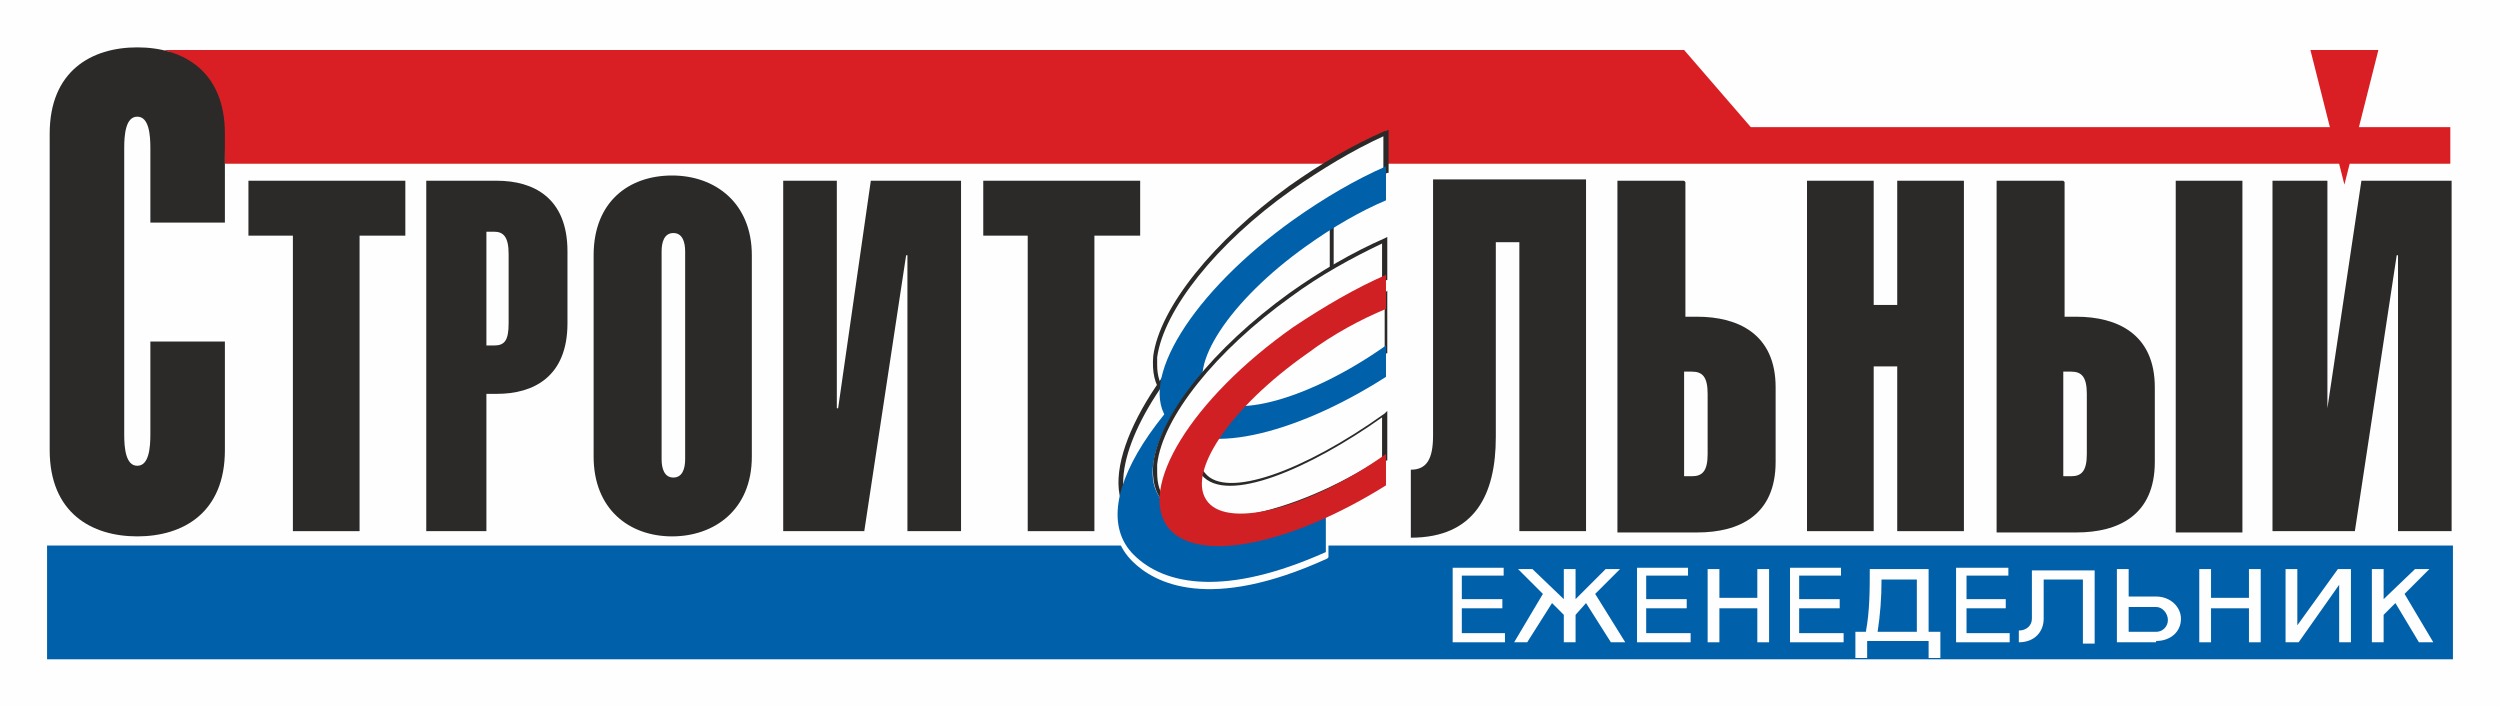 <?xml version="1.0" encoding="UTF-8"?> <svg xmlns="http://www.w3.org/2000/svg" xmlns:xlink="http://www.w3.org/1999/xlink" xmlns:xodm="http://www.corel.com/coreldraw/odm/2003" xml:space="preserve" width="48.935mm" height="13.832mm" version="1.0" style="shape-rendering:geometricPrecision; text-rendering:geometricPrecision; image-rendering:optimizeQuality; fill-rule:evenodd; clip-rule:evenodd" viewBox="0 0 1912 540"> <defs> <style type="text/css"> .fil0 {fill:#FEFEFE;fill-rule:nonzero} .fil4 {fill:#2B2A29;fill-rule:nonzero} .fil3 {fill:#2B2A29;fill-rule:nonzero} .fil2 {fill:#DA1F24;fill-rule:nonzero} .fil6 {fill:#D12023;fill-rule:nonzero} .fil5 {fill:#00A8E6;fill-rule:nonzero} .fil1 {fill:#0060AA;fill-rule:nonzero} </style> </defs> <g id="Слой_x0020_1">  <g id="_2252868544384"> <polygon class="fil0" points="1912,540 0,540 0,0 1912,0 "></polygon> <polygon class="fil1" points="1876,504 36,504 36,417 1876,417 "></polygon> <path class="fil2" d="M1339 97l-51 -59 -1163 0c27,7 47,50 47,87l1702 0 0 -28 -536 0z"></path> <polygon class="fil0" points="1111,491 1111,434 1150,434 1150,440 1118,440 1118,458 1149,458 1149,465 1118,465 1118,484 1151,484 1151,491 "></polygon> <polygon class="fil0" points="1232,491 1213,461 1205,470 1205,491 1196,491 1196,470 1187,461 1168,491 1158,491 1180,454 1161,435 1172,435 1196,458 1196,435 1205,435 1205,458 1228,435 1239,435 1220,454 1243,491 "></polygon> <polygon class="fil0" points="1252,491 1252,434 1291,434 1291,440 1259,440 1259,458 1290,458 1290,465 1259,465 1259,484 1293,484 1293,491 "></polygon> <polygon class="fil0" points="1344,491 1344,465 1315,465 1315,491 1306,491 1306,435 1315,435 1315,457 1344,457 1344,435 1353,435 1353,491 "></polygon> <polygon class="fil0" points="1369,491 1369,434 1408,434 1408,440 1376,440 1376,458 1407,458 1407,465 1376,465 1376,484 1410,484 1410,491 "></polygon> <path class="fil0" d="M1466 443l-27 0c0,14 -1,27 -3,40l30 0 0 -40zm9 60l0 -13 -47 0 0 13 -9 0 0 -20 8 0c3,-16 3,-32 3,-48l45 0 0 48 9 0 0 20 -9 0z"></path> <polygon class="fil0" points="1496,491 1496,434 1536,434 1536,440 1504,440 1504,458 1534,458 1534,465 1504,465 1504,484 1537,484 1537,491 "></polygon> <path class="fil0" d="M1593 491l0 -48 -30 0 0 30c0,10 -7,18 -19,18l0 -9c6,0 10,-4 10,-9l0 -37 48 0 0 56 -9 0z"></path> <path class="fil0" d="M1649 464l-21 0 0 19 21 0c5,0 9,-4 9,-9 0,-5 -4,-10 -9,-10zm0 27l-30 0 0 -56 9 0 0 21 21 0c11,0 19,8 19,17 0,10 -8,17 -19,17z"></path> <polygon class="fil0" points="1720,491 1720,465 1691,465 1691,491 1682,491 1682,435 1691,435 1691,457 1720,457 1720,435 1729,435 1729,491 "></polygon> <polygon class="fil0" points="1789,491 1789,447 1758,491 1748,491 1748,435 1757,435 1757,478 1788,435 1798,435 1798,491 "></polygon> <polygon class="fil0" points="1850,491 1832,461 1823,470 1823,491 1814,491 1814,435 1823,435 1823,458 1847,435 1858,435 1839,454 1861,491 "></polygon> <path class="fil3" d="M172 261l0 83c0,48 -32,66 -67,66 -35,0 -67,-18 -67,-66l0 -242c0,-48 32,-66 67,-66 35,0 67,18 67,66l0 68 -57 0 0 -57c0,-10 -1,-24 -10,-24 -9,0 -10,14 -10,24l0 219c0,10 1,24 10,24 9,0 10,-14 10,-24l0 -71 57 0z"></path> <polygon class="fil4" points="275,406 224,406 224,180 190,180 190,138 310,138 310,180 275,180 "></polygon> <path class="fil4" d="M372 406l0 -105 8 0c28,0 54,-13 54,-54l0 -55c0,-41 -26,-54 -54,-54l-54 0 0 268 46 0zm0 -229l6 0c7,0 11,4 11,17l0 53c0,13 -3,17 -11,17l-6 0 0 -87z"></path> <path class="fil4" d="M575 195c0,-40 -28,-61 -61,-61 -33,0 -60,20 -60,61l0 154c0,40 27,61 60,61 32,0 61,-20 61,-61l0 -154zm-51 156c0,7 -2,14 -9,14 -7,0 -9,-7 -9,-14l0 -159c0,-7 2,-14 9,-14 7,0 9,7 9,14l0 159z"></path> <polygon class="fil4" points="694,195 693,195 661,406 599,406 599,138 640,138 640,312 641,312 666,138 735,138 735,406 694,406 "></polygon> <polygon class="fil4" points="837,406 786,406 786,180 752,180 752,138 872,138 872,180 837,180 "></polygon> <path class="fil4" d="M1144 334c0,44 -16,77 -65,77l0 -52c12,0 17,-8 17,-26l0 -196 117 0 0 269 -51 0 0 -221 -18 0 0 149z"></path> <path class="fil4" d="M1288 138l-51 0 0 269 61 0c32,0 60,-13 60,-54l0 -57c0,-41 -29,-54 -60,-54l-9 0 0 -103zm0 226l0 -80 6 0c8,0 12,4 12,17l0 46c0,13 -4,17 -12,17l-6 0z"></path> <polygon class="fil4" points="1382,406 1382,138 1433,138 1433,233 1451,233 1451,138 1502,138 1502,406 1451,406 1451,280 1433,280 1433,406 "></polygon> <path class="fil4" d="M1578 138l-51 0 0 269 61 0c32,0 60,-13 60,-54l0 -57c0,-41 -29,-54 -60,-54l-9 0 0 -103zm137 269l0 -269 -51 0 0 269 51 0zm-137 -43l0 -80 6 0c8,0 12,4 12,17l0 46c0,13 -4,17 -12,17l-6 0z"></path> <polygon class="fil4" points="1834,195 1833,195 1801,406 1738,406 1738,138 1780,138 1780,312 1780,312 1806,138 1875,138 1875,406 1834,406 "></polygon> <polygon class="fil2" points="1767,38 1819,38 1793,141 "></polygon> <path class="fil5" d="M1014 395c-45,11 -80,17 -95,2 -26,-26 16,-87 95,-142l0 -40c-123,78 -188,171 -147,212 24,24 71,32 147,-2l0 -29z"></path> <path class="fil0" d="M869 425c-8,-8 -12,-17 -12,-29 0,-2 0,-4 0,-6 5,-47 65,-113 154,-171 0,7 0,32 0,34 -61,43 -101,89 -103,120 0,1 0,2 0,3 0,9 3,16 9,22 15,15 48,11 95,0 0,5 0,21 0,24 -86,39 -126,18 -143,2zm144 -212c-92,59 -155,128 -160,177 -2,16 3,29 13,39 17,17 59,39 149,-2l1 -1 0 -33 -3 1c-46,11 -79,16 -93,2 -5,-5 -8,-13 -7,-21 3,-30 42,-75 102,-117l1 -1 0 -46 -4 2z"></path> <path class="fil0" d="M1059 225c-59,43 -125,79 -142,58 -18,-21 20,-76 80,-119 21,-15 42,-25 62,-33l0 -30c-23,10 -48,24 -72,42 -79,57 -122,127 -96,157 23,28 96,15 169,-32l0 -44z"></path> <path class="fil4" d="M892 300c-5,-6 -7,-13 -7,-21 0,-2 0,-4 0,-6 5,-36 45,-87 103,-128 23,-16 46,-30 70,-41 0,4 0,25 0,27 -20,8 -41,18 -61,33 -47,34 -82,75 -85,103 0,1 0,3 0,4 0,6 2,10 5,14 21,25 105,-30 142,-56 0,5 0,40 0,41 -70,45 -143,59 -166,31zm167 -200c-25,11 -49,25 -73,42 -58,42 -99,93 -104,130 -1,12 1,22 7,29 24,29 98,16 171,-31l1 0 0 -48 -2 2c-74,53 -126,75 -140,58 -3,-4 -5,-9 -4,-16 3,-26 38,-67 84,-101 21,-15 42,-24 62,-33l1 0 0 -33 -2 1z"></path> <path class="fil0" d="M1018 361c-1,1 -1,-6 -2,-5 -54,46 -110,35 -126,13 -16,-22 17,-75 71,-121 20,-17 38,-33 57,-41l0 -38c-22,11 -45,36 -68,56 -70,60 -109,134 -86,166 21,30 88,32 154,-20l0 -10z"></path> <path class="fil4" d="M901 410c-16,-2 -29,-9 -36,-19 -4,-6 -6,-14 -6,-22 0,-37 36,-94 92,-142l20 -18c15,-14 31,-28 46,-36 0,4 0,33 0,34 -18,9 -36,24 -55,40l-1 1c-46,39 -75,82 -75,108 0,6 1,10 4,14 7,10 21,17 38,19 29,4 61,-8 89,-31 0,0 0,1 0,1 0,1 1,2 1,3 0,1 0,8 0,9 -38,30 -81,44 -116,39zm116 -242c-16,8 -32,23 -48,38l-20 18c-71,60 -110,136 -87,168 8,11 21,18 38,20 35,5 79,-10 118,-40l1 0 0 -11 0 -1 0 -2c0,-2 -1,-3 -2,-4l-1 0 -1 1c-27,23 -59,35 -88,31 -16,-2 -29,-9 -36,-18 -15,-21 15,-72 71,-119l1 -1c20,-17 37,-32 56,-41l1 0 0 -41 -2 1z"></path> <path class="fil1" d="M1014 392c-45,11 -80,17 -95,2 -26,-26 16,-87 95,-142l0 -40c-123,78 -188,171 -147,212 24,24 71,32 147,-2l0 -29z"></path> <path class="fil1" d="M1060 264c-58,41 -119,58 -136,38 -17,-21 16,-72 75,-114 21,-15 42,-27 61,-35l0 -26c-23,10 -47,24 -71,41 -77,55 -120,124 -95,154 23,27 94,12 166,-34l0 -24z"></path> <path class="fil0" d="M1059 317c-59,43 -121,66 -139,46 -18,-21 17,-70 76,-113 21,-15 43,-27 62,-36l0 -30c-23,10 -48,24 -73,42 -78,57 -122,127 -96,157 23,28 96,15 169,-32l0 -35z"></path> <path class="fil4" d="M892 382c-5,-5 -7,-12 -7,-21 0,-2 0,-4 0,-6 4,-36 45,-87 102,-128 23,-17 47,-30 70,-41 0,4 0,25 0,27 -20,9 -42,21 -62,35 -46,33 -78,71 -81,96 0,1 0,3 0,4 0,6 2,11 5,15 19,23 83,-5 138,-44 0,4 0,30 0,31 -70,45 -143,59 -166,32zm167 -200c-25,11 -49,25 -73,42 -58,42 -99,93 -104,130 -1,12 1,22 7,29 24,29 98,16 171,-31l1 0 0 -38 -2 2c-63,45 -121,65 -137,46 -4,-4 -5,-10 -4,-17 3,-24 34,-62 80,-95 20,-15 42,-27 62,-36l1 0 0 -33 -2 1z"></path> <path class="fil6" d="M1060 347c-58,41 -119,57 -136,37 -18,-21 16,-72 76,-114 20,-15 41,-26 60,-34l0 -26c-23,10 -47,24 -71,40 -78,55 -120,124 -95,154 23,27 94,12 166,-33l0 -24z"></path> </g> </g> </svg> 